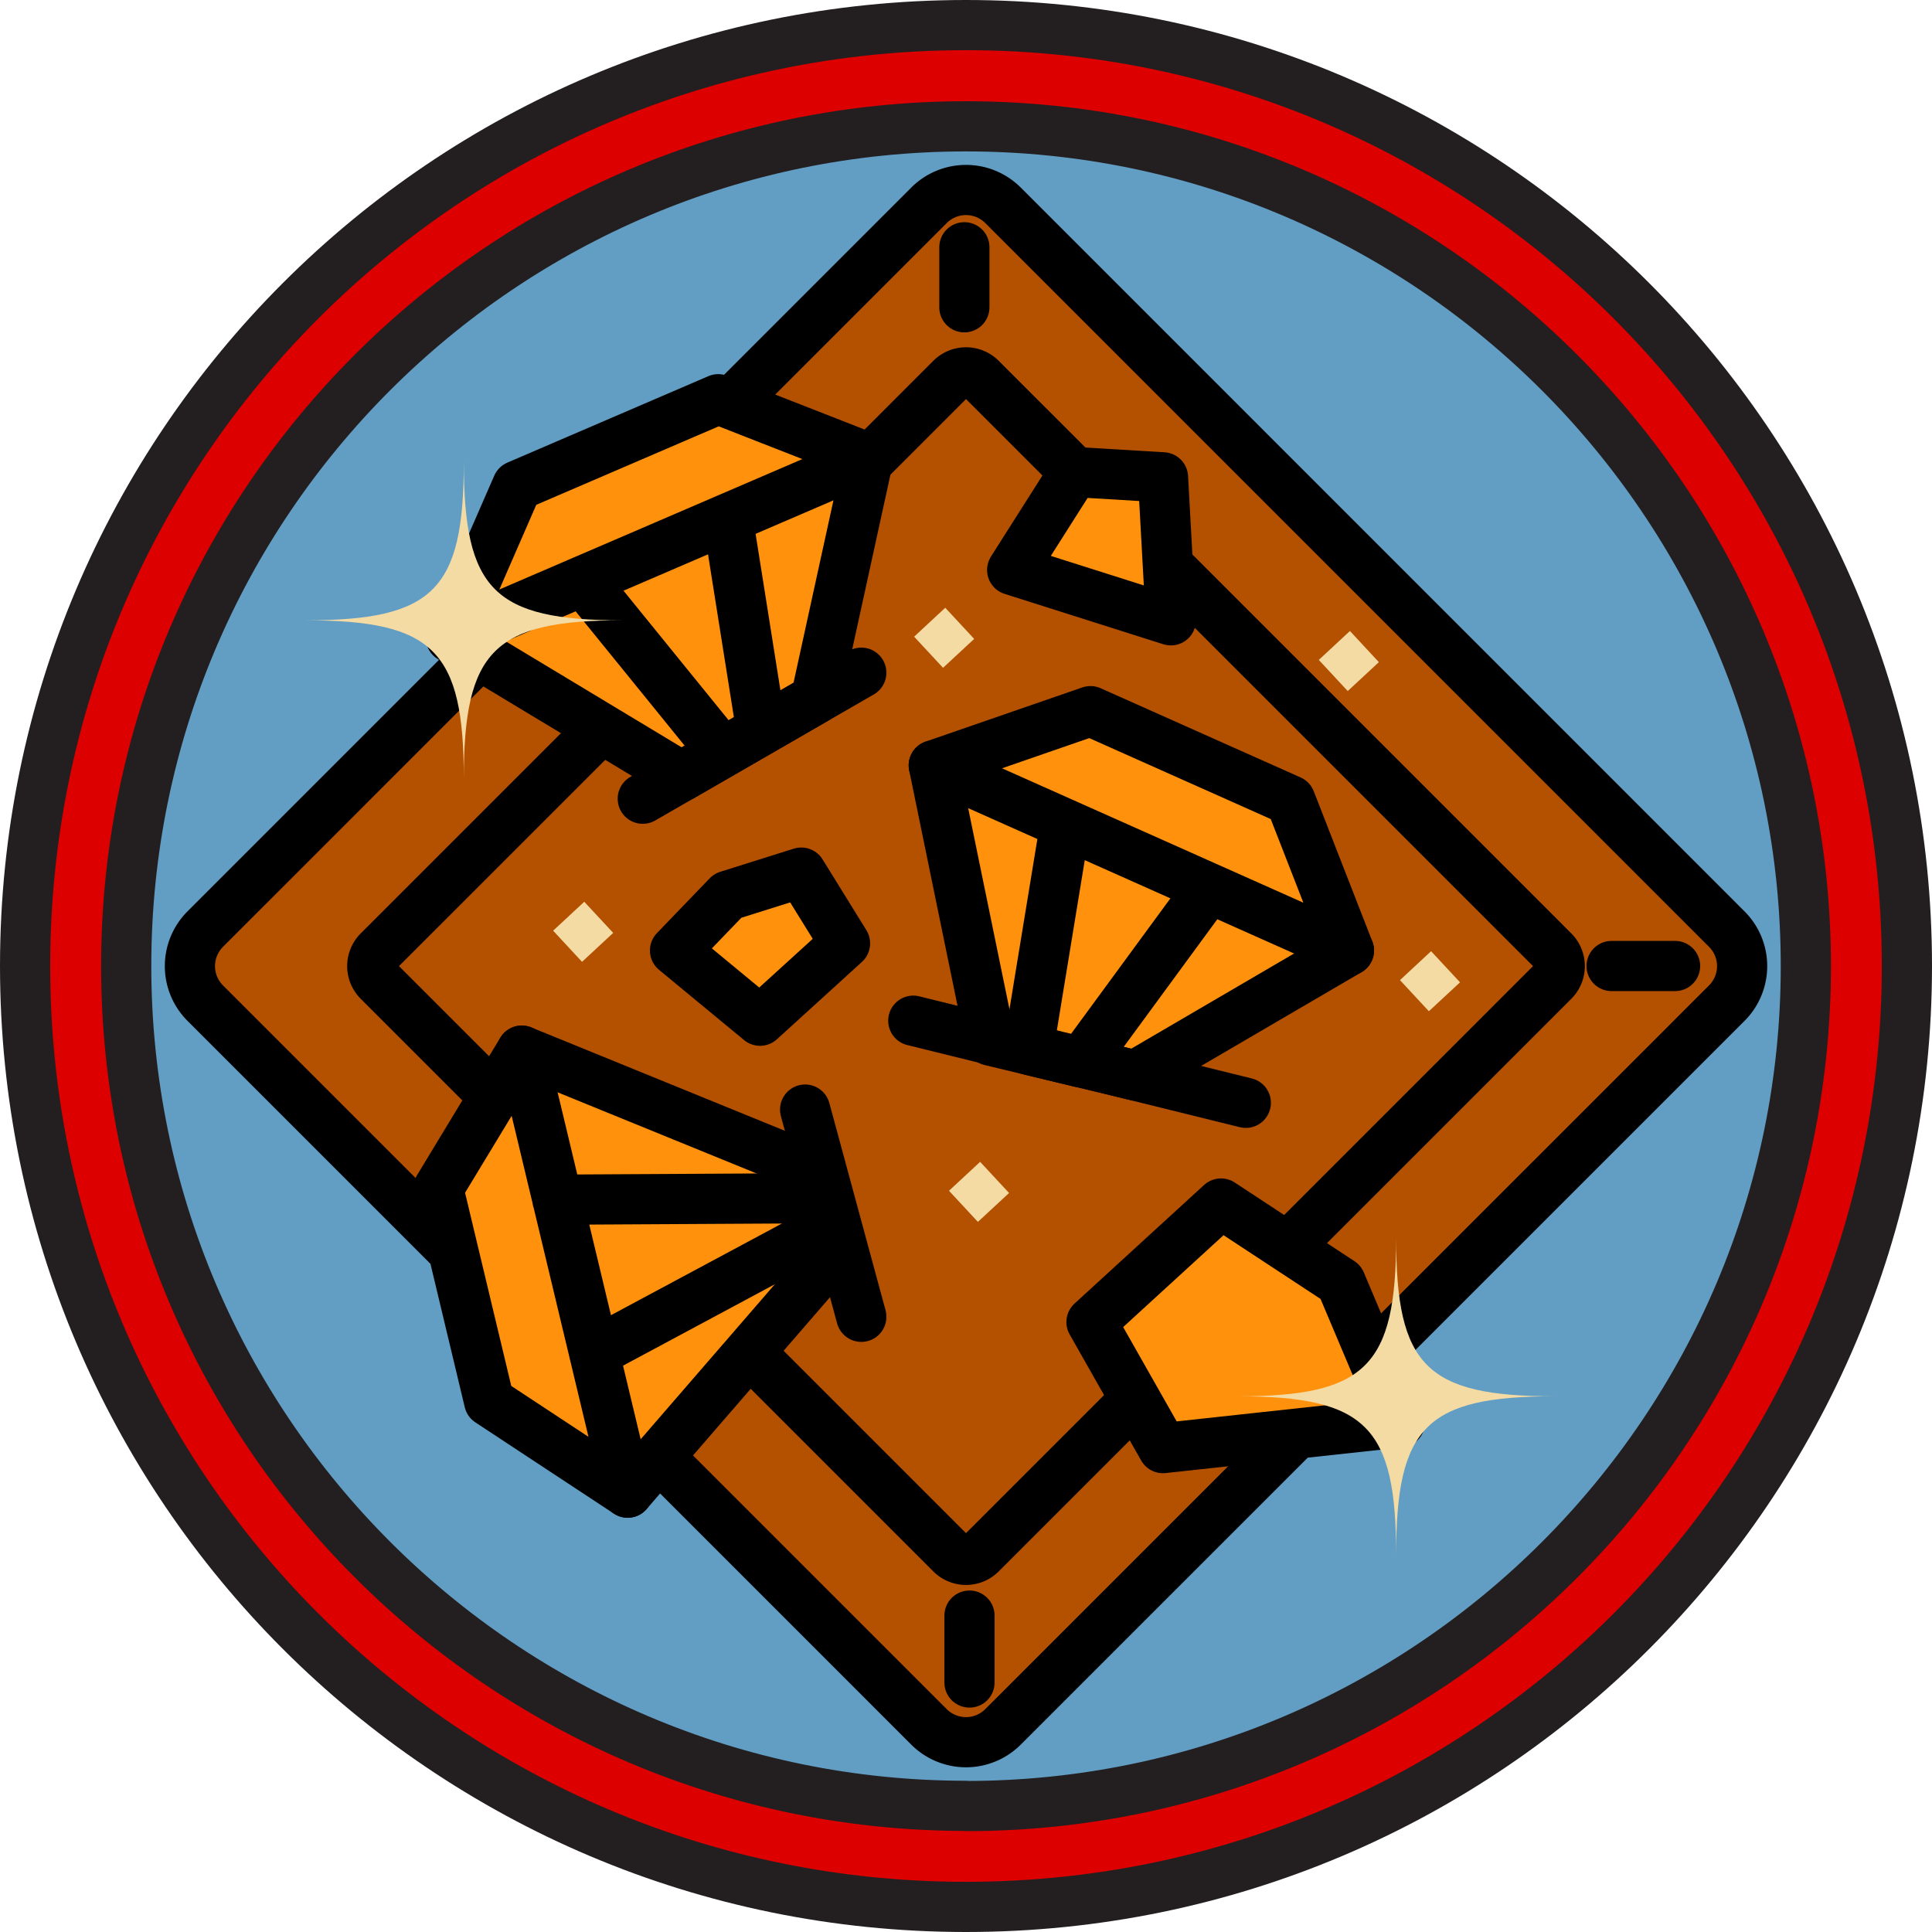 <svg xmlns="http://www.w3.org/2000/svg" fill="none" viewBox="0 0 77 77" height="77" width="77"><path stroke-miterlimit="10" stroke-width="2" stroke="#231F20" fill="#D00" d="M38.5 76C59.21 76 76 59.21 76 38.5S59.21 1 38.5 1 1 17.79 1 38.5 17.79 76 38.5 76Z"></path><path stroke-linejoin="round" stroke-linecap="round" stroke-width="2" stroke="#231F20" fill="#629EC4" d="M38.5 71.972C20.05 71.972 5.03 56.96 5.03 38.5S20.049 5.035 38.5 5.035s33.472 15.013 33.472 33.472S56.96 71.98 38.501 71.98z"></path><path stroke-linejoin="round" stroke-linecap="round" stroke-width="2" stroke="#000" fill="#B45101" d="M68.821 37.03 39.976 8.183a2.087 2.087 0 0 0-2.951 0L8.18 37.029a2.087 2.087 0 0 0 0 2.951l28.845 28.845a2.087 2.087 0 0 0 2.95 0L68.822 39.98a2.087 2.087 0 0 0 0-2.95"></path><path stroke-linejoin="round" stroke-linecap="round" stroke-width="2" stroke="#000" fill="#B45101" d="m61.917 37.908-22.82-22.82a.843.843 0 0 0-1.193 0l-22.82 22.82a.843.843 0 0 0 0 1.193l22.82 22.82c.33.33.863.33 1.193 0l22.82-22.82a.843.843 0 0 0 0-1.193"></path><path stroke-linejoin="round" stroke-linecap="round" stroke-width="2" stroke="#000" fill="#FF910D" d="m27.158 30.946-9.183-5.533 2.64-6.056 8.011-3.446 5.984 2.341-2.101 9.604z"></path><path stroke-linejoin="round" stroke-linecap="round" stroke-width="2" stroke="#000" d="m17.975 25.413 16.635-7.16m-4.319 10.519-1.286-8.106m-5.765 2.479 5.192 6.398"></path><path stroke-linejoin="round" stroke-linecap="round" stroke-width="2" stroke="#000" fill="#FF910D" d="m39.468 41.473-2.253-10.97 6.245-2.16 7.968 3.555 2.334 5.984-8.521 4.98z"></path><path stroke-linejoin="round" stroke-linecap="round" stroke-width="2" stroke="#000" d="m37.215 30.502 16.547 7.38m-11.305-5.046-1.476 9.001 2.108.509 5.097-6.95"></path><path stroke-linejoin="round" stroke-linecap="round" stroke-width="2" stroke="#000" fill="#FF910D" d="M35.185 47.74 25.014 59.49l-5.518-3.636-2.029-8.484 3.33-5.497z"></path><path stroke-linejoin="round" stroke-linecap="round" stroke-width="2" stroke="#000" d="m25.015 59.49-4.217-17.617m2.879 12.04 11.508-6.172-12.97.072M38.639 64.39v2.667m-.204-57.202v2.392M64.23 38.5h2.53M34.327 26.81l-8.71 5.023"></path><path stroke-linejoin="round" stroke-linecap="round" stroke-width="2" stroke="#000" fill="#FF910D" d="m40.34 22.716 6.325 2.007-.313-5.7-3.533-.211zM29.004 35.7l-2.101 2.182 3.388 2.799 3.388-3.083-1.745-2.82zm19.659 12.266-5.162 4.725 2.85 5.024 9.444-1.025-2.362-5.59z"></path><path stroke-linejoin="round" stroke-linecap="round" stroke-width="2" stroke="#000" d="m36.399 40.68 13.253 3.273"></path><path fill="#B45101" d="M32.4 45.385h5.227l-.415 4.638-3.337.807z"></path><path stroke-linejoin="round" stroke-linecap="round" stroke-width="2" stroke="#000" d="m32.088 44.222 2.24 8.259"></path><path fill="#F4DAA3" d="m40.216 47.547-1.153-1.242-1.241 1.153 1.152 1.241zM24.439 37.181l-1.153-1.241-1.241 1.152 1.152 1.242zM54.955 26.39l-1.153-1.242-1.241 1.153 1.153 1.241zm-16.129-.926-1.153-1.242-1.24 1.153 1.152 1.241zM58.19 39.151l-1.154-1.241-1.24 1.153 1.152 1.24zM18.486 18.405c0 5.111 1.2 6.318 6.317 6.318-5.11 0-6.318 1.2-6.318 6.318 0-5.111-1.2-6.318-6.317-6.318 5.11 0 6.317-1.2 6.317-6.318m37.158 30.928c0 5.11 1.2 6.317 6.318 6.317-5.11 0-6.318 1.2-6.318 6.318 0-5.11-1.2-6.318-6.317-6.318 5.11 0 6.317-1.2 6.317-6.317"></path></svg>